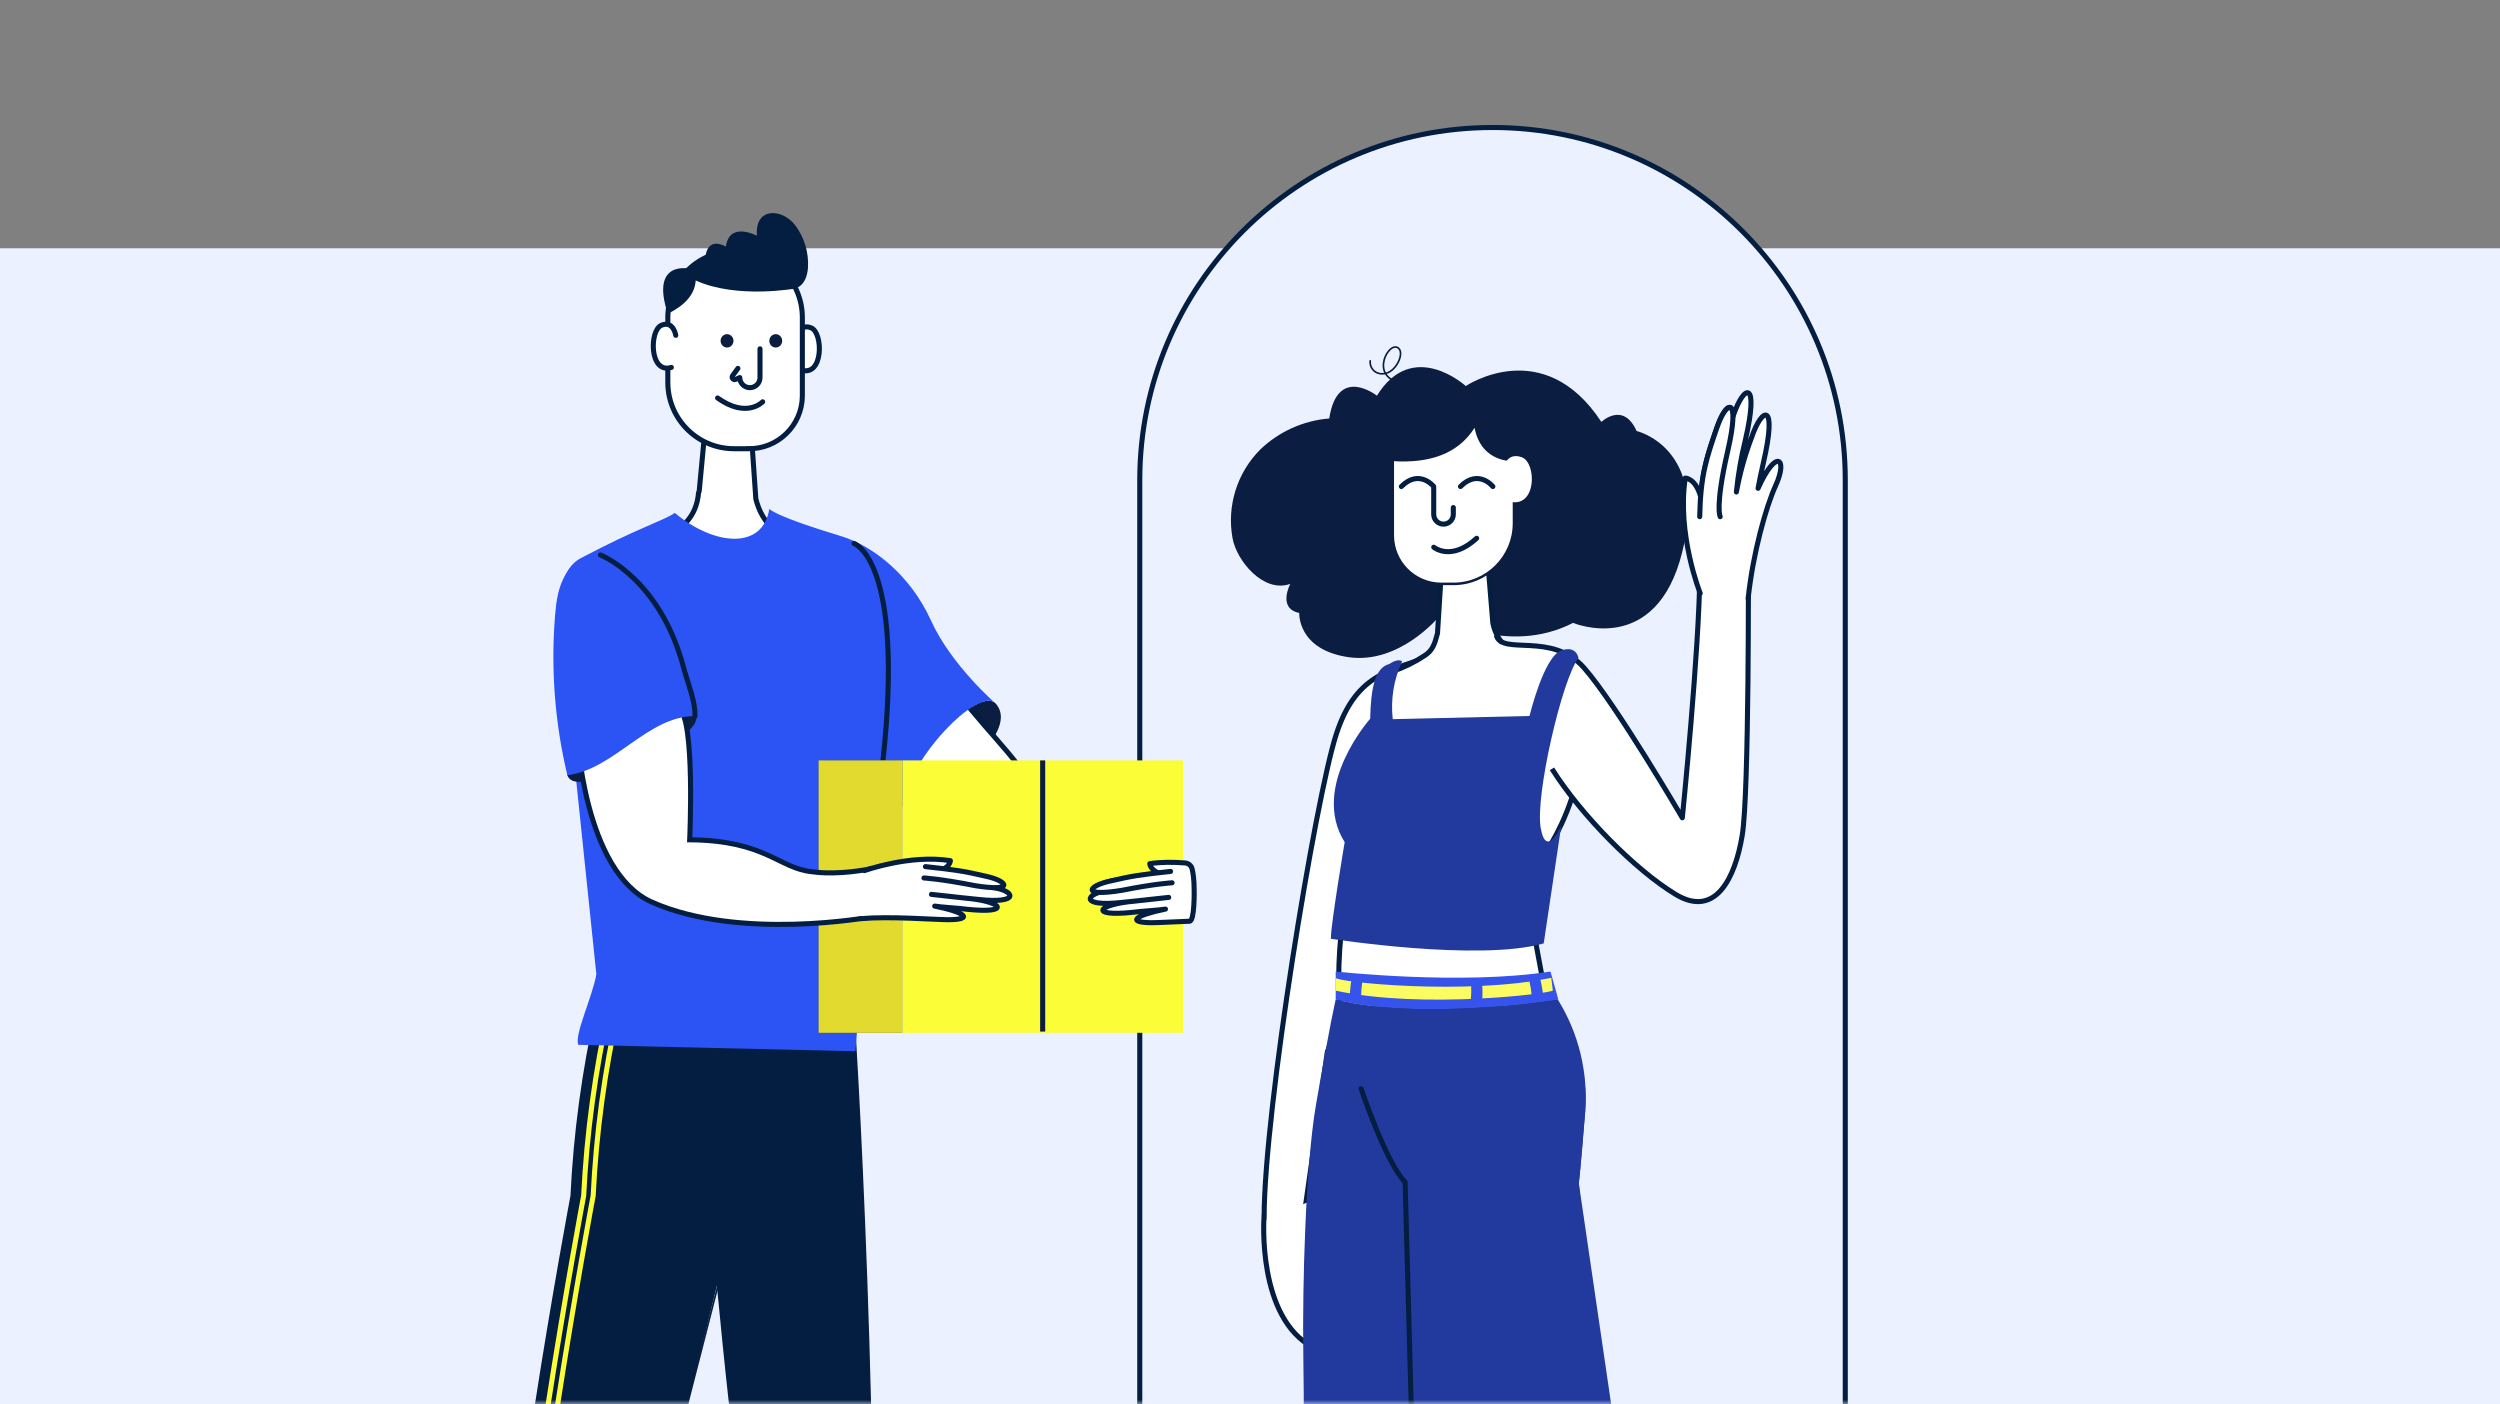 <svg width="292" height="164" viewBox="0 0 292 164" fill="none" xmlns="http://www.w3.org/2000/svg">
<rect x="0" y="0" width="292" height="164" fill="#808080" stroke="none"/>
<rect y="29" width="292" height="135" fill="#EBF1FF"/>
<mask id="mask0_4515_1796" style="mask-type:alpha" maskUnits="userSpaceOnUse" x="58" y="0" width="162" height="164">
<rect x="58" width="162" height="164" fill="#EBF1FF"/>
</mask>
<g mask="url(#mask0_4515_1796)">
<path d="M174.327 14.891C197.083 14.891 215.527 33.337 215.527 56.09V213.07H133.125V56.093C133.125 33.337 151.572 14.893 174.325 14.893H174.327V14.891Z" fill="#EBF1FF" stroke="#041E42" stroke-width="0.592" stroke-miterlimit="10"/>
<path d="M99.685 117.969C99.685 117.969 103.072 169.13 101.657 215.585L101.089 232.976L113.953 238.377V240.347L94.629 239.943L94.96 231.742L92.194 206.351C86.498 189.37 91.367 178.877 91.367 178.877C83.818 162.467 82.375 134.624 82.375 134.624" stroke="#0B1D40" stroke-width="0.197"/>
<path d="M57.237 231.739L61.078 203.613C58.66 194.969 59.994 181.732 64.031 176.124C63.017 158.394 68.488 138.797 68.488 138.797C67.775 126.173 71.869 117.969 71.869 117.969H98.282L87.135 137.407L62.894 231.736C62.894 231.736 69.867 237.38 73.176 238.436C76.485 239.494 77.758 239.269 77.758 239.269L72.209 242.246L60.897 241.185L55.693 241.684L57.234 231.734" stroke="#0B1D40" stroke-width="0.197"/>
<path d="M101.662 215.59C103.077 169.135 99.69 117.974 99.69 117.974H69.555C67.962 125.105 66.981 132.362 66.63 139.66C66.63 139.66 58.076 185.116 58.574 201.604L56.613 227.577H64.639L83.731 150.19C85.391 167.714 88.458 195.186 92.197 206.35L93.718 227.579H102.016L101.662 215.593V215.59Z" fill="#041E42"/>
<path d="M71.104 117.969C69.511 125.1 68.53 132.357 68.174 139.655C68.174 139.655 59.619 185.111 60.118 201.599L58.157 227.572" stroke="#FBFD37" stroke-width="0.592" stroke-linecap="round" stroke-linejoin="round"/>
<path d="M72.209 117.969C70.615 125.1 69.635 132.357 69.284 139.655C69.284 139.655 60.729 185.111 61.228 201.599L59.267 227.572" stroke="#FBFD37" stroke-width="0.592" stroke-linecap="round" stroke-linejoin="round"/>
<path d="M115.23 87.212C115.23 87.212 118.079 84.273 116.336 82.218C114.107 79.596 103.084 91.613 106.241 95.455C107.572 97.082 113.232 92.21 113.232 92.21" fill="#0B1D40"/>
<path d="M93.076 39.474C93.076 39.474 93.358 37.699 94.764 38.306C96.168 38.914 96.168 44.033 93.591 43.223" fill="#EBF0FD"/>
<path d="M93.076 39.474C93.076 39.474 93.358 37.699 94.764 38.306C96.168 38.914 96.168 44.033 93.591 43.223" fill="white"/>
<path d="M93.076 39.474C93.076 39.474 93.358 37.699 94.764 38.306C96.168 38.914 96.168 44.033 93.591 43.223" stroke="#041E42" stroke-width="0.592"/>
<path d="M107.373 89.017L68.606 89.371C68.606 89.371 63.948 71.013 69.149 65.724C74.815 63.375 81.083 63.261 81.593 57.556C81.615 57.495 81.64 57.428 81.668 57.35L82.378 49.826L87.751 50.62L88.284 58.294C88.997 60.969 90.777 63.907 99.337 65.426C102.412 65.972 105.785 68.844 108.284 74.838C110.783 80.833 115.9 85.409 118.9 89.365L112.906 96.566L107.373 89.011V89.017Z" fill="white" stroke="#041E42" stroke-width="0.592"/>
<path d="M87.41 52.41H85.858C81.585 52.471 78.067 49.062 78.003 44.785V36.966C78.07 32.693 81.585 29.281 85.858 29.342C90.132 29.281 93.647 32.69 93.714 36.966V46.293C93.661 49.719 90.842 52.46 87.41 52.407V52.413V52.41Z" fill="white" stroke="#041E42" stroke-width="0.592"/>
<path d="M88.768 40.743V44.099C88.768 44.751 88.239 45.28 87.587 45.28C86.935 45.28 86.406 44.751 86.406 44.099L85.93 44.314C85.785 44.381 85.609 44.314 85.542 44.169C85.498 44.072 85.506 43.957 85.573 43.874L86.186 43.027" stroke="#041E42" stroke-width="0.592" stroke-linecap="round" stroke-linejoin="round"/>
<path d="M89.079 46.931C89.079 46.931 87.215 48.922 83.814 46.485" stroke="#041E42" stroke-width="0.592" stroke-linecap="round" stroke-linejoin="round"/>
<path d="M90.607 40.591C91.022 40.591 91.359 40.243 91.359 39.811C91.359 39.379 91.022 39.031 90.607 39.031C90.192 39.031 89.855 39.379 89.855 39.811C89.855 40.243 90.192 40.591 90.607 40.591Z" fill="#0B1D40"/>
<path d="M84.919 40.591C85.334 40.591 85.671 40.243 85.671 39.811C85.671 39.379 85.334 39.031 84.919 39.031C84.504 39.031 84.166 39.379 84.166 39.811C84.166 40.243 84.504 40.591 84.919 40.591Z" fill="#0B1D40"/>
<path d="M77.999 36.649C77.999 32.612 81.514 29.345 85.854 29.345C88.879 29.297 91.665 30.98 93.03 33.679C93.03 33.679 86.088 34.966 81.26 32.757C81.149 34.434 79.94 35.688 78.001 36.651V36.646L77.999 36.649Z" fill="#041E42"/>
<path d="M78.772 39.324C78.772 39.324 78.491 37.55 77.084 38.157C75.68 38.764 76.134 43.845 78.711 43.035" fill="white"/>
<path d="M78.93 39.164C78.93 39.164 78.648 37.39 77.242 37.997C75.838 38.605 75.838 43.724 78.414 42.914" stroke="#041E42" stroke-width="0.592" stroke-linecap="round" stroke-linejoin="round"/>
<path d="M92.864 33.679C92.864 33.679 94.182 33.512 94.371 31.308C94.485 29.506 93.953 27.726 92.864 26.286C91.326 24.317 88.142 24.163 88.41 27.534C88.41 27.534 85.19 25.804 84.786 28.799C84.786 28.799 82.549 27.428 82.371 30.256" fill="#041E42"/>
<path d="M80.555 31.388C80.555 31.388 75.903 30.304 78 36.652L80.555 31.388Z" fill="#041E42"/>
<path d="M66.625 78.466L72.269 120.927H99.746C99.746 120.927 99.952 100.196 98.414 95.703C98.414 95.703 104.281 84.338 101.785 74.594" fill="#FAFC62"/>
<path d="M96.751 76.466C98.913 84.458 106.239 95.447 106.239 95.447C103.2 91.948 114.106 79.586 116.334 82.21C116.334 82.21 111.111 77.711 108.735 72.471C106.362 67.226 102.036 63.788 98.286 62.638C95.4 61.752 91.044 60.379 89.852 59.454C89.099 64.229 83.447 63.783 78.82 59.908C77.433 60.847 74.486 61.674 67.848 65.184C61.909 68.323 67.386 86.196 67.998 91.645" fill="#2C54F5"/>
<path d="M66.002 78.704L69.654 113.794C69.245 116.293 66.997 121.023 67.562 122.036L99.909 122.786C99.909 122.786 101.608 102.579 101.786 96.813C101.954 91.32 103.667 84.57 101.171 74.832" fill="#2C54F5"/>
<path d="M99.745 63.478C99.745 63.478 105.672 65.35 103.132 88.811" stroke="#041E42" stroke-width="0.592" stroke-linecap="round" stroke-linejoin="round"/>
<path d="M183.728 72.753C176.062 76.703 168.075 72.026 168.075 72.026C168.075 72.026 163.451 77.641 157.482 76.755C151.512 75.87 151.754 71.594 151.754 71.594C149.172 71.064 150.707 68.198 150.707 68.198C147.562 69.318 144.434 65.479 143.963 62.872C143.275 59.097 144.484 55.226 147.192 52.507C149.381 50.406 152.231 49.125 155.256 48.877C156.225 42.582 160.824 46.217 160.824 46.217C165.017 39.442 171.204 45.089 171.204 45.089C171.204 45.089 180.265 38.958 187.04 49.281C187.04 49.281 189.58 46.841 191.154 50.34C191.154 50.34 199.503 52.264 196.497 64.44C193.441 76.845 183.73 72.753 183.73 72.753H183.725H183.728Z" fill="#0B1D40"/>
<path d="M162.975 114.67C162.975 114.67 171.513 189.516 179.159 223.902L185.805 223.256L183.184 198.901C183.184 198.901 184.633 179.497 178.326 166.312C178.326 166.312 183.432 152.607 182.964 134.584C185.126 127.941 185.126 122.099 180.234 114.673" fill="white"/>
<path d="M162.975 114.67C162.975 114.67 171.513 189.516 179.159 223.902L185.805 223.256L183.184 198.901C183.184 198.901 184.633 179.497 178.326 166.312C178.326 166.312 183.432 152.607 182.964 134.584C185.126 127.941 185.126 122.099 180.234 114.673" stroke="#0B1D40" stroke-width="0.296"/>
<path d="M157.046 106.052C153.561 130.421 155.993 190.25 162.297 223.719H168.297L167.464 196.774C167.464 196.774 171.626 180.102 166.631 166.366C166.631 166.366 173.096 147.672 172.776 126.593" fill="white"/>
<path d="M157.046 106.052C153.561 130.421 155.993 190.25 162.297 223.719H168.297L167.464 196.774C167.464 196.774 171.626 180.102 166.631 166.366C166.631 166.366 173.096 147.672 172.776 126.593" stroke="#0B1D40" stroke-width="0.197"/>
<path d="M147.638 142.154H147.647C147.686 129.485 153.647 93.35 156.048 85.849C158.488 78.205 162.929 78.372 167.461 76.436L160.878 94.219L157.24 105.677L157.455 107.354C158.031 111.808 157.502 116.332 155.917 120.532L155.031 122.88L152.574 140.171L153.424 139.828L157.408 153.586L153.424 157.405C146.769 153.957 147.636 142.16 147.636 142.16V142.154H147.638Z" fill="white" stroke="#041E42" stroke-width="0.592"/>
<path d="M156.591 117.845C155.521 108.602 158.758 98.49 158.758 98.49C153.014 91.869 161.538 85.69 161.538 85.69C161.622 82.295 160.402 79.122 162.775 78.37C164.023 77.938 165.209 77.353 166.313 76.626C167.318 76.027 167.572 75.233 167.898 73.982L168.524 64.035L173.402 61.116L174.366 72.793C174.591 73.916 175.176 74.935 176.034 75.693C177.324 76.799 178.778 77.701 180.344 78.37C183.845 80.194 185.801 83.378 184.951 87.919C182.881 98.953 177.959 102.488 177.959 102.488L180.817 117.847H156.591V117.845Z" fill="white" stroke="#041E42" stroke-width="0.592"/>
<path d="M168.353 68.199H169.755C173.663 68.199 176.833 65.032 176.833 61.121V53.861C176.833 49.953 173.666 46.783 169.755 46.783C165.844 46.783 162.676 49.95 162.676 53.861V62.522C162.676 65.659 165.217 68.199 168.353 68.199Z" fill="white" stroke="#0B1D40" stroke-width="0.296"/>
<path d="M174.763 74.197C175.421 76.621 181.256 73.729 185.009 77.994C188.761 82.259 196.494 95.518 196.494 95.518C196.494 95.518 198.499 75.638 198.541 66.776L204.207 65.835C204.207 65.835 204.313 92.644 203.488 97.591C202.664 102.538 200.382 107.296 195.697 104.455C191.009 101.613 184.694 95.24 181.268 89.8" fill="white"/>
<path d="M174.763 74.197C175.421 76.621 181.256 73.729 185.009 77.994C188.761 82.259 196.494 95.518 196.494 95.518C196.494 95.518 198.499 75.638 198.541 66.776L204.207 65.835C204.207 65.835 204.313 92.644 203.488 97.591C202.664 102.538 200.382 107.296 195.697 104.455C191.009 101.613 184.694 95.24 181.268 89.8" stroke="#041E42" stroke-width="0.592" stroke-linejoin="round"/>
<path d="M158.98 127.17C158.98 127.17 161.481 138.159 163.685 140.324L166.055 209.011H170.769L190.301 208.513L184.413 138.204C184.413 138.204 184.535 137.455 185.156 129.839C185.477 125.187 184.187 120.571 181.499 116.76C181.499 116.76 166.072 119.292 156.008 116.76C156.008 116.76 155.35 119.473 153.698 129.087C152.517 135.967 152.094 149.803 152.23 158.48C152.565 180.294 151.397 207.432 151.397 207.432C151.397 207.432 161.225 209.432 174.546 207.098L173.153 153.149L172.473 125.507" fill="#223A9D"/>
<path d="M169.748 59.281V60.075C169.748 60.704 169.238 61.219 168.603 61.219C167.968 61.219 167.458 60.71 167.458 60.075V56.824C167.458 56.824 165.776 54.726 163.678 56.824" stroke="#041E42" stroke-width="0.592" stroke-linecap="round" stroke-linejoin="round"/>
<path d="M167.464 63.917C167.464 63.917 169.489 65.614 172.472 62.87" stroke="#041E42" stroke-width="0.592" stroke-linecap="round" stroke-linejoin="round"/>
<path d="M162.675 53.861C162.675 49.953 165.842 46.783 169.753 46.783C173.664 46.783 176.831 49.95 176.831 53.861C176.831 53.861 173.02 54.143 172.232 49.967C170.279 53.034 166.959 54.134 162.672 53.861H162.675Z" fill="#0B1D40"/>
<path d="M175.62 54.631C175.62 54.631 175.974 52.765 177.74 53.403C179.506 54.041 179.506 59.434 176.269 58.578" fill="white"/>
<path d="M174.366 56.824C174.366 56.824 172.683 54.726 170.585 56.824" stroke="#041E42" stroke-width="0.592" stroke-linecap="round" stroke-linejoin="round"/>
<path d="M160.041 42.145C159.958 42.894 160.49 43.568 161.239 43.652C161.317 43.66 161.404 43.666 161.482 43.657C163.067 43.694 164.275 40.936 163.142 40.557C161.927 40.153 159.855 44.543 164.287 44.763" stroke="#0B1D40" stroke-width="0.197" stroke-linecap="round" stroke-linejoin="round"/>
<path d="M156.009 113.474C156.009 113.474 170.734 115.1 181.099 113.474L182.015 116.755C182.015 116.755 166.07 119.287 156.009 116.755V113.474Z" fill="#3653EB"/>
<path d="M156.009 114.207C156.014 114.706 171.299 116.285 181.188 114.207L181.369 115.678C181.43 116.021 166.176 117.907 156.009 115.709V114.202V114.207Z" fill="#FAFC62"/>
<path d="M158.973 127.166C158.973 127.166 161.475 138.155 163.678 140.319L166.049 209.007C176.186 210.801 185.788 210.787 194.685 208.394L184.403 138.197C184.403 138.197 184.526 137.447 185.147 129.831C185.504 125.241 184.384 120.661 181.957 116.753C181.957 116.753 166.066 119.285 156.004 116.753" fill="#223A9D"/>
<path d="M158.977 127.166C158.977 127.166 161.91 135.888 164.117 138.055L166.055 209.007" stroke="#041E42" stroke-width="0.592" stroke-linecap="round" stroke-linejoin="round"/>
<path d="M178.525 114.186C178.782 115.111 178.921 116.064 178.943 117.019L180.305 116.741C180.305 116.741 180.055 114.482 179.743 113.938L178.528 114.186H178.525Z" fill="#3653EB"/>
<path d="M171.789 114.535C171.886 115.49 171.858 116.452 171.713 117.399L173.106 117.36C173.106 117.36 173.248 115.092 173.031 114.504L171.789 114.535Z" fill="#3653EB"/>
<path d="M159.218 114.143C159.023 115.082 158.951 116.043 158.998 116.998L157.619 116.814C157.619 116.814 157.717 114.541 157.99 113.981L159.224 114.146H159.218V114.143Z" fill="#3653EB"/>
<path d="M178.647 83.631C178.647 83.631 180.307 76.683 182.368 75.97C184.143 75.355 184.368 76.851 184.368 76.851C182.452 79.319 179.29 92.951 179.953 96.701C180.619 100.445 182.368 96.369 182.368 96.369L180.307 110.189C172.669 112.35 155.445 109.646 155.445 109.646C155.415 108.105 157.058 98.364 157.058 98.364C152.98 91.871 160.036 83.951 160.036 83.951C160.119 80.555 160.529 77.979 162.295 77.547C162.295 77.547 163.22 76.851 163.774 77.246C162.791 79.352 162.409 81.692 162.674 83.999L178.647 83.625V83.631Z" fill="#223A9D"/>
<path d="M204.183 69.902C204.751 64.554 206.297 59.111 207.398 56.71C208.866 53.512 207.467 52.294 205.342 57.035C205.501 56.172 205.704 55.178 205.971 54.022C207.615 46.921 205.835 47.439 204.576 51.122C203.796 53.177 203.205 55.303 202.81 57.465C203.016 55.425 203.364 53.403 203.857 51.411C205.501 44.311 203.721 44.829 202.461 48.511L202.408 48.676C202.408 46.662 201.339 47.598 200.514 50.01C199.537 52.874 198.885 54.751 198.637 58.013C198.038 55.84 196.84 55.84 196.84 55.84C195.846 62.434 198.584 69.298 198.584 69.298" fill="white"/>
<path d="M204.183 69.902C204.751 64.554 206.297 59.111 207.398 56.71C208.866 53.512 207.467 52.294 205.342 57.035C205.501 56.172 205.704 55.178 205.971 54.022C207.615 46.921 205.835 47.439 204.576 51.122C203.796 53.177 203.205 55.303 202.81 57.465C203.016 55.425 203.364 53.403 203.857 51.411C205.501 44.311 203.721 44.829 202.461 48.511L202.408 48.676C202.408 46.662 201.339 47.598 200.514 50.01C199.537 52.874 198.885 54.751 198.637 58.013C198.038 55.84 196.84 55.84 196.84 55.84C195.846 62.434 198.584 69.298 198.584 69.298" stroke="#041E42" stroke-width="0.592" stroke-linecap="round" stroke-linejoin="round"/>
<path d="M198.526 60.347C198.618 55.514 199.323 53.491 200.513 50.018C201.671 46.625 203.309 46.151 201.799 52.684C200.29 59.216 200.919 60.349 200.919 60.349" fill="white"/>
<path d="M198.526 60.347C198.618 55.514 199.323 53.491 200.513 50.018C201.671 46.625 203.309 46.151 201.799 52.684C200.29 59.216 200.919 60.349 200.919 60.349" stroke="#041E42" stroke-width="0.592" stroke-linecap="round" stroke-linejoin="round"/>
<path d="M105.375 88.815H138.186V120.633H105.375V88.815Z" fill="#FBFD37"/>
<path d="M95.612 88.815H105.373V120.633H95.612V88.815Z" fill="#204399"/>
<path d="M95.612 88.815H105.373V120.633H95.612V88.815Z" fill="#E2DA2F"/>
<path d="M121.784 88.815V120.488" stroke="#0B1D40" stroke-width="0.592" stroke-miterlimit="10"/>
<path d="M81.351 83.634C81.351 83.634 80.808 80.347 72.206 84.163C65.367 88.612 66.267 90.548 66.267 90.548C67.038 92.695 72.417 89.798 74.295 88.815C76.392 87.522 81.498 85.857 81.348 83.636L81.351 83.634Z" fill="#0B1D40"/>
<path d="M67.396 85.583C67.396 85.583 68.159 101.831 76.148 105.372C86.422 109.926 101.634 107.116 101.634 107.116L101.536 101.5C101.536 101.5 98.01 102.26 94.845 101.82C90.937 101.422 89.45 98.16 80.555 98.088C80.555 98.088 81.207 83.914 79.31 82.758" fill="white"/>
<path d="M67.396 85.583C67.396 85.583 68.159 101.831 76.148 105.372C86.422 109.926 101.634 107.116 101.634 107.116L101.536 101.5C101.536 101.5 98.01 102.26 94.845 101.82C90.937 101.422 89.45 98.16 80.555 98.088C80.555 98.088 81.207 83.914 79.31 82.758" stroke="#041E42" stroke-width="0.592"/>
<path d="M70.004 65.038C68.413 64.774 66.831 65.827 66.007 67.211C65.182 68.596 64.968 70.253 64.834 71.858C64.319 78.111 64.806 84.446 66.268 90.549C71.781 89.853 75.617 83.646 81.171 83.635C81.16 81.836 80.556 80.1 79.96 78.401C79.302 76.532 78.642 74.654 77.717 72.9C76.021 69.685 72.639 65.788 70.001 65.033" fill="#2C54F5"/>
<path d="M70.135 64.824C70.135 64.824 77.233 67.556 79.96 78.404C80.414 79.98 81.233 81.997 81.172 83.638" stroke="#041E42" stroke-width="0.592" stroke-linecap="round" stroke-linejoin="round"/>
<path d="M100.493 107.303C103.975 106.999 108.886 107.406 110.792 107.422C113.753 107.397 112.775 106.564 109.173 105.832C109.794 105.952 112.134 106.08 112.995 106.208C118.143 106.74 117.207 105.28 112.733 104.899C111.819 104.782 110.513 104.656 108.794 104.464C110.262 104.626 112.708 104.907 114.29 105.055C119.212 105.592 118.549 104.03 115.984 103.673L116.767 103.542C117.449 103.152 116.527 102.723 114.859 102.417C112.858 102.099 111.78 102.004 109.432 101.807C111 101.389 111.006 100.525 111.006 100.525C106.265 99.77 100.978 101.687 100.978 101.687" fill="white"/>
<path d="M100.493 107.303C103.975 106.999 108.886 107.406 110.792 107.422C113.753 107.397 112.775 106.564 109.173 105.832C109.794 105.952 112.134 106.08 112.995 106.208C118.143 106.74 117.207 105.28 112.733 104.899C111.819 104.782 110.513 104.656 108.794 104.464C110.262 104.626 112.708 104.907 114.29 105.055C119.212 105.592 118.549 104.03 115.984 103.673L116.767 103.542C117.449 103.152 116.527 102.723 114.859 102.417C112.858 102.099 111.78 102.004 109.432 101.807C111 101.389 111.006 100.525 111.006 100.525C106.265 99.77 100.978 101.687 100.978 101.687" stroke="#041E42" stroke-width="0.592" stroke-linecap="round" stroke-linejoin="round"/>
<path d="M108.091 101.22C111.584 101.607 112.506 101.724 115.205 102.359C117.704 102.905 118.603 104.211 113.832 103.437C109.851 102.646 107.915 102.548 107.915 102.548" fill="white"/>
<path d="M108.091 101.22C111.584 101.607 112.506 101.724 115.205 102.359C117.704 102.905 118.603 104.211 113.832 103.437C109.851 102.646 107.915 102.548 107.915 102.548" stroke="#041E42" stroke-width="0.592" stroke-linecap="round" stroke-linejoin="round"/>
<path d="M138.949 107.598C137.097 107.668 135.442 107.765 134.509 107.773C131.548 107.748 132.526 106.915 136.128 106.183C135.506 106.303 133.167 106.431 132.306 106.559C127.158 107.091 128.094 105.631 132.568 105.25C133.481 105.133 134.788 105.007 136.506 104.815C135.038 104.977 132.593 105.258 131.01 105.406C126.088 105.943 126.751 104.381 129.317 104.024L128.534 103.893C127.852 103.503 128.774 103.074 130.442 102.768C132.442 102.45 133.52 102.355 135.869 102.158C134.3 101.74 134.295 100.876 134.295 100.876C135.59 100.67 137.114 100.69 138.42 100.793C138.81 100.823 139.142 101.099 139.236 101.481C139.356 101.96 139.479 102.757 139.479 104.024C139.479 104.024 139.54 107.573 138.949 107.595V107.598Z" fill="white" stroke="#041E42" stroke-width="0.592" stroke-linecap="round" stroke-linejoin="round"/>
<path d="M136.724 101.781C133.231 102.168 132.309 102.285 129.61 102.921C127.111 103.467 126.212 104.773 130.983 103.999C134.964 103.207 136.9 103.11 136.9 103.11" fill="white"/>
<path d="M136.724 101.781C133.231 102.168 132.309 102.285 129.61 102.921C127.111 103.467 126.212 104.773 130.983 103.999C134.964 103.207 136.9 103.11 136.9 103.11" stroke="#041E42" stroke-width="0.592" stroke-linecap="round" stroke-linejoin="round"/>
</g>
</svg>
